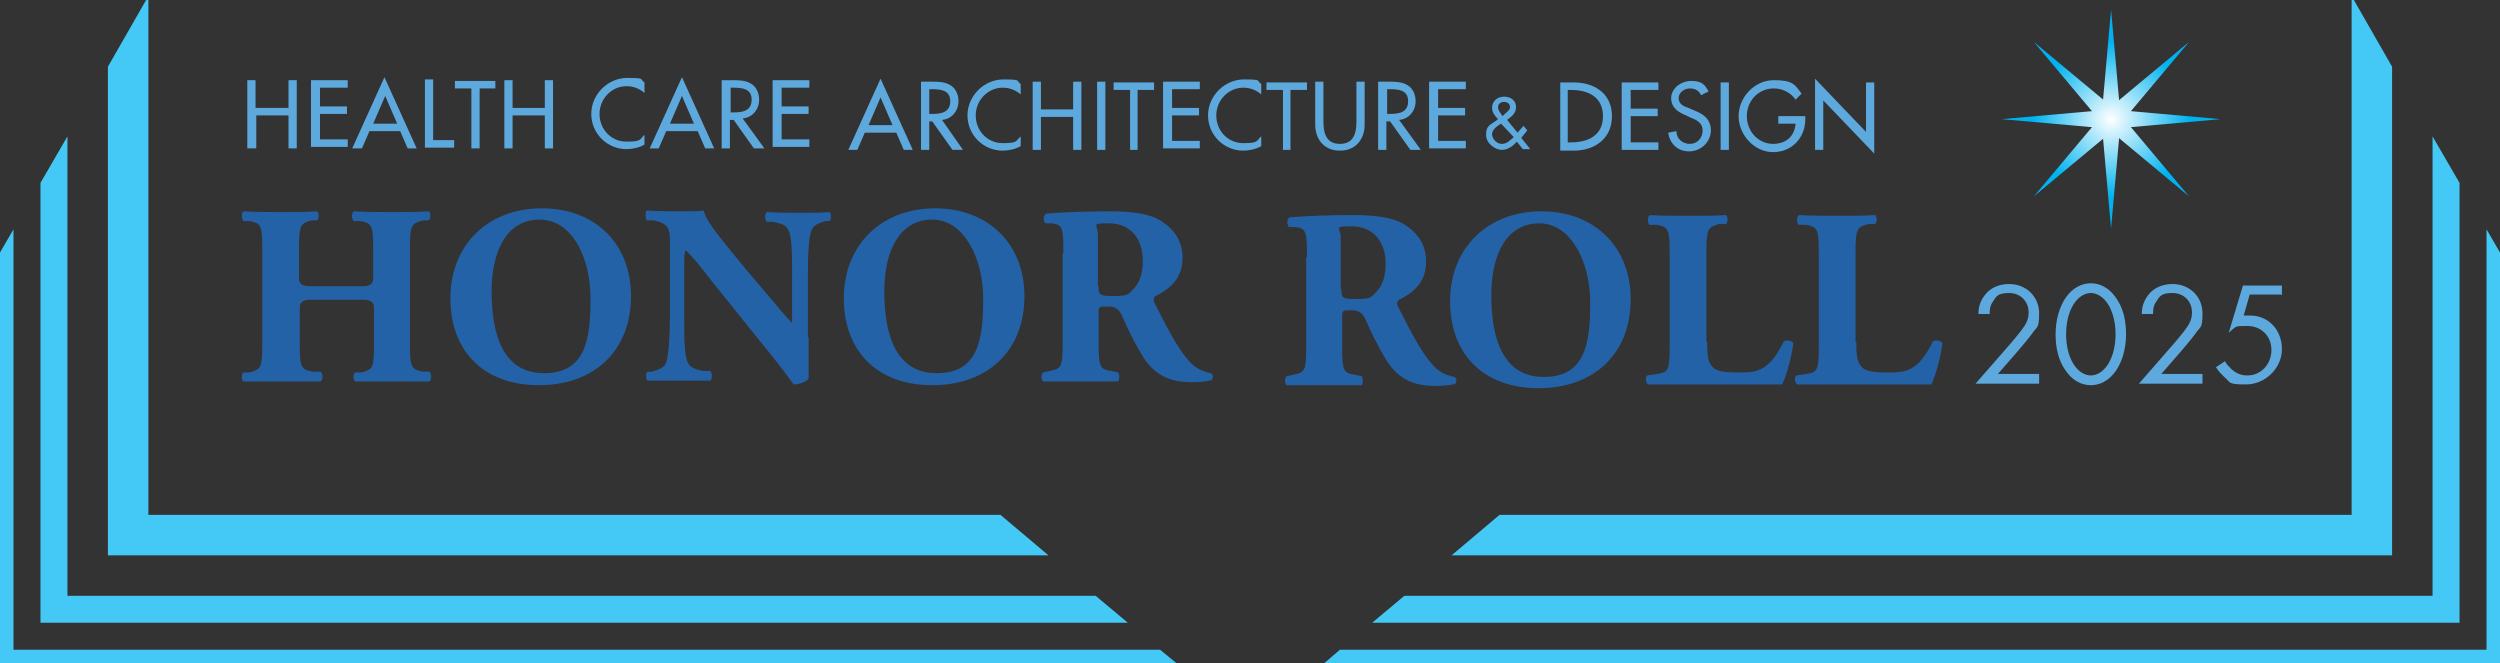 <?xml version="1.0" encoding="UTF-8"?>
<svg id="Layer_1" xmlns="http://www.w3.org/2000/svg" xmlns:xlink="http://www.w3.org/1999/xlink" version="1.1" viewBox="0 0 333.6 88.5">
  <rect x="0" y="0" width="333.6" height="88.5" fill="#333333" stroke="none"/>
  <!-- Generator: Adobe Illustrator 29.5.1, SVG Export Plug-In . SVG Version: 2.1.0 Build 141)  -->
  <defs>
    <style>
      .st0 {
        fill: url(#radial-gradient);
      }

      .st1 {
        fill: #5da9dd;
      }

      .st2 {
        fill: url(#radial-gradient1);
      }

      .st3 {
        fill: url(#radial-gradient3);
      }

      .st4 {
        fill: url(#radial-gradient2);
      }

      .st5 {
        fill: #44c8f5;
      }

      .st6 {
        fill: #2462a7;
      }
    </style>
    <radialGradient id="radial-gradient" cx="281.8" cy="4.6" fx="281.8" fy="4.6" r="10.3" gradientTransform="translate(0 20.5) scale(1 -1)" gradientUnits="userSpaceOnUse">
      <stop offset="0" stop-color="#fff"/>
      <stop offset="1" stop-color="#00b3f0"/>
    </radialGradient>
    <radialGradient id="radial-gradient1" cx="281.8" cy="4.6" fx="281.8" fy="4.6" r="10.3" gradientTransform="translate(0 20.5) scale(1 -1)" gradientUnits="userSpaceOnUse">
      <stop offset="0" stop-color="#fff"/>
      <stop offset="1" stop-color="#00b3f0"/>
    </radialGradient>
    <radialGradient id="radial-gradient2" cx="281.7" cy="4.6" fx="281.7" fy="4.6" r="10.4" gradientTransform="translate(0 20.5) scale(1 -1)" gradientUnits="userSpaceOnUse">
      <stop offset="0" stop-color="#fff"/>
      <stop offset="1" stop-color="#00b3f0"/>
    </radialGradient>
    <radialGradient id="radial-gradient3" cx="281.7" cy="4.6" fx="281.7" fy="4.6" r="10.4" gradientTransform="translate(0 20.5) scale(1 -1)" gradientUnits="userSpaceOnUse">
      <stop offset="0" stop-color="#fff"/>
      <stop offset="1" stop-color="#00b3f0"/>
    </radialGradient>
  </defs>
  <path class="st1" d="M38.5,14.4v-3.7h1.1v9.1h-1.1v-4.4h-4.3v4.4h-1.2v-9.1h1.1v3.7h4.4Z"/>
  <path class="st1" d="M41.5,10.7h4.9v1h-3.7v2.5h3.6v1h-3.6v3.4h3.7v1h-4.9v-8.9Z"/>
  <path class="st1" d="M49.3,17.5l-1,2.3h-1.3l4.3-9.5,4.3,9.5h-1.2l-1-2.3h-4.1ZM51.4,12.8l-1.6,3.7h3.2l-1.6-3.7Z"/>
  <path class="st1" d="M57.8,18.7h2.8v1h-3.9v-9.1h1.1v8.1Z"/>
  <path class="st1" d="M64,19.8h-1.1v-8h-2.2v-1h5.4v1h-2.1v8Z"/>
  <path class="st1" d="M72.7,14.4v-3.7h1.1v9.1h-1.1v-4.4h-4.3v4.4h-1.1v-9.1h1.1v3.7s4.3,0,4.3,0Z"/>
  <path class="st1" d="M86,12.4c-.7-.6-1.5-.9-2.4-.9-2,0-3.6,1.7-3.6,3.7s1.5,3.7,3.6,3.7,1.7-.3,2.4-.9v1.3c-.7.4-1.6.6-2.4.6-2.6,0-4.7-2.1-4.7-4.7s2.2-4.8,4.8-4.8,1.6.2,2.3.6c0,0,0,1.4,0,1.4Z"/>
  <path class="st1" d="M88.9,17.5l-1,2.3h-1.2l4.3-9.5,4.3,9.5h-1.2l-1-2.3h-4.2ZM91,12.8l-1.6,3.7h3.2l-1.6-3.7Z"/>
  <path class="st1" d="M102,19.8h-1.4l-2.7-3.8h-.5v3.8h-1.1v-9.1h1.4c.8,0,1.7,0,2.4.4.8.4,1.2,1.3,1.2,2.2,0,1.3-.9,2.4-2.2,2.5l2.9,4ZM97.5,15h.4c1.2,0,2.4-.2,2.4-1.7s-1.3-1.6-2.5-1.6h-.3v3.3Z"/>
  <path class="st1" d="M103.1,10.7h4.9v1h-3.7v2.5h3.6v1h-3.6v3.4h3.7v1h-4.9v-8.9Z"/>
  <g>
    <g>
      <path class="st1" d="M115.4,17.7l-1,2.3h-1.2l4.3-9.5,4.3,9.5h-1.2l-1-2.3h-4.2ZM117.5,13l-1.6,3.7h3.2l-1.6-3.7Z"/>
      <path class="st1" d="M128.5,20h-1.4l-2.7-3.8h-.4v3.8h-1.1v-9.1h1.4c.8,0,1.7,0,2.4.4.8.4,1.2,1.3,1.2,2.2,0,1.3-.9,2.4-2.2,2.5l2.8,4ZM124,15.2h.4c1.2,0,2.4-.2,2.4-1.7s-1.3-1.6-2.5-1.6h-.3v3.3Z"/>
      <path class="st1" d="M136.2,12.6c-.7-.6-1.5-.9-2.4-.9-2,0-3.6,1.7-3.6,3.7s1.5,3.7,3.6,3.7,1.7-.3,2.4-.9v1.3c-.7.4-1.6.6-2.4.6-2.6,0-4.7-2.1-4.7-4.7s2.2-4.8,4.8-4.8,1.6.2,2.3.6v1.4h0Z"/>
      <path class="st1" d="M143.2,14.6v-3.7h1.1v9.1h-1.1v-4.4h-4.3v4.4h-1.1v-9.1h1.1v3.7h4.3Z"/>
      <path class="st1" d="M147.5,20h-1.1v-9.1h1.1v9.1Z"/>
      <path class="st1" d="M151.9,20h-1.1v-8h-2.2v-1h5.4v1h-2.2v8h.1Z"/>
      <path class="st1" d="M155.2,10.9h4.9v1h-3.7v2.5h3.6v1h-3.6v3.4h3.7v1h-4.9v-8.9Z"/>
      <path class="st1" d="M168.3,12.6c-.7-.6-1.5-.9-2.4-.9-2,0-3.6,1.7-3.6,3.7s1.5,3.7,3.6,3.7,1.7-.3,2.4-.9v1.3c-.7.4-1.6.6-2.4.6-2.6,0-4.7-2.1-4.7-4.7s2.2-4.8,4.8-4.8,1.6.2,2.3.6v1.4h0Z"/>
      <path class="st1" d="M172.3,20h-1.1v-8h-2.2v-1h5.4v1h-2.2v8h.1Z"/>
      <path class="st1" d="M176.6,10.9v5.4c0,1.5.4,2.9,2.2,2.9s2.2-1.4,2.2-2.9v-5.4h1.1v5.7c0,2-1.2,3.5-3.3,3.5s-3.3-1.5-3.3-3.5v-5.7h1.1Z"/>
      <path class="st1" d="M189.6,20h-1.4l-2.7-3.8h-.5v3.8h-1.1v-9.1h1.4c.8,0,1.7,0,2.4.4.8.4,1.2,1.3,1.2,2.2,0,1.3-.9,2.4-2.2,2.5l2.9,4ZM185.1,15.2h.4c1.2,0,2.4-.2,2.4-1.7s-1.3-1.6-2.5-1.6h-.3v3.3h0Z"/>
      <path class="st1" d="M190.7,10.9h4.9v1h-3.7v2.5h3.6v1h-3.6v3.4h3.7v1h-4.9v-8.9Z"/>
    </g>
    <g>
      <path class="st1" d="M202.4,18.9c-.5.6-1.2,1.1-2,1.1s-2.1-.8-2.1-2,.5-1.3,1.2-1.8l.4-.3c-.4-.4-.8-.9-.8-1.5,0-.9.7-1.5,1.6-1.5s1.6.5,1.6,1.4-.7,1.3-1.2,1.7l1.4,1.7.8-.9.5.6-.8,1,1.2,1.5h-1l-.8-1ZM200.3,16.5c-.5.3-1.2.8-1.2,1.4s.6,1.3,1.3,1.3,1.1-.5,1.6-.9l-1.7-1.8h0ZM200.7,15.3c.3-.3.8-.6.8-1s-.3-.7-.8-.7-.8.3-.8.7.2.6.4.9l.2.3.2-.2Z"/>
      <path class="st1" d="M208.1,11h1.9c2.8,0,5.1,1.5,5.1,4.5s-2.3,4.6-5.1,4.6h-1.8v-9.1h0ZM209.2,19h.4c2.3,0,4.3-.9,4.3-3.5s-2-3.5-4.3-3.5h-.4v7Z"/>
      <path class="st1" d="M216.4,11h4.9v1h-3.7v2.5h3.6v1h-3.6v3.5h3.7v1h-4.9v-9Z"/>
      <path class="st1" d="M227,12.7c-.3-.6-.8-.9-1.5-.9s-1.5.5-1.5,1.3.7,1.1,1.3,1.3l.7.3c1.3.5,2.3,1.2,2.3,2.7s-1.3,2.8-2.9,2.8-2.6-1.1-2.8-2.5l1.1-.2c0,1,.8,1.7,1.8,1.7s1.7-.8,1.7-1.8-.8-1.4-1.6-1.7l-.6-.3c-1-.4-2-1-2-2.3s1.3-2.3,2.7-2.3,1.8.5,2.3,1.4l-1,.5Z"/>
      <path class="st1" d="M230.7,20h-1.1v-9h1.1v9Z"/>
      <path class="st1" d="M240.9,15.5v.4c0,2.5-1.8,4.4-4.3,4.4s-4.6-2.3-4.6-4.8,2.1-4.8,4.7-4.8,2.8.6,3.7,1.8l-.8.8c-.6-.9-1.7-1.5-2.9-1.5-2,0-3.6,1.6-3.6,3.7s1.6,3.7,3.5,3.7,2.9-1.2,3-2.7h-2.3v-1h3.6Z"/>
      <path class="st1" d="M242.2,10.5l6.8,7.1v-6.6h1.1v9.5l-6.8-7.1v6.6h-1.1v-9.5Z"/>
    </g>
  </g>
  <path class="st6" d="M41.4,40q-1.4,0-1.4,1v4.9c0,3.2.2,3.4,1.7,3.7h1.1c.3.3.3,1.1,0,1.3-1.9,0-3.7,0-5.2,0s-3.3,0-5.1,0c-.3-.2-.3-1,0-1.2h.8c1.5-.4,1.7-.6,1.7-3.8v-12.7c0-3.2-.2-3.4-1.7-3.7h-.8c-.3-.3-.3-1.1,0-1.3,1.7.1,3.4.1,5.1.1s3.2,0,4.7-.1c.3.2.3,1,0,1.2h-.7c-1.5.4-1.7.6-1.7,3.8v4q0,1,1.4,1h7.1q1.4,0,1.4-1v-4c0-3.2-.2-3.4-1.7-3.7h-.9c-.3-.3-.3-1.1,0-1.3,1.9.1,3.5.1,5.2.1s3.2,0,4.8-.1c.3.2.3,1,0,1.2h-.7c-1.6.4-1.8.6-1.8,3.8v12.7c0,3.2.2,3.4,1.8,3.7h.8c.3.3.3,1.1,0,1.3-1.7,0-3.4,0-4.9,0s-3.4,0-5,0c-.3-.2-.3-1,0-1.2h.8c1.6-.4,1.7-.6,1.7-3.8v-4.9q0-1-1.4-1h-7.1Z"/>
  <path class="st6" d="M84.2,39.5c0,7.4-5,11.9-12.3,11.9s-11.8-4.5-11.8-11.6,5-12,12.2-12c7.1,0,11.9,4.7,11.9,11.7ZM72,29.3c-4.2,0-6.4,3.9-6.4,9.6s1.5,10.9,7,10.9,6.2-4.4,6.2-9.9c0-5.8-2.6-10.6-6.8-10.6Z"/>
  <path class="st6" d="M107.9,45c0,2.2,0,4.4,0,5.5-.2.4-1.2.8-2,.8,0,0-1.2-1.7-2.8-3.7l-7.9-9.8c-1.9-2.5-3.1-3.9-3.7-4.4-.2.3-.2.9-.2,2.2v6.6c0,2.8,0,5.3.5,6.2.3.7,1.1.9,2,1.1h1c.3.4.2,1.1,0,1.3-1.8,0-3.2,0-4.6,0s-2.5,0-3.8,0c-.2-.2-.3-.9,0-1.2h.6c.9-.3,1.6-.5,1.9-1.2.3-.9.5-3.5.5-6.2v-8.7c0-1.9,0-2.4-.2-2.9-.2-.6-.8-.9-1.9-1.2h-1c-.2-.4-.2-1.2,0-1.3,1.6.1,3.3.1,4.7.1s2.1,0,2.9-.1c.3,1.5,2.6,4.1,5.6,7.8l2.9,3.4c1.5,1.8,2.5,3,3.3,3.8,0-.3,0-.9,0-1.5v-4.7c0-2.8,0-5.3-.5-6.2-.3-.7-1.1-.9-2-1.1h-.9c-.3-.4-.2-1.1,0-1.3,1.8.1,3.2.1,4.6.1s2.5,0,3.8-.1c.2.2.3.9,0,1.2h-.6c-.9.3-1.5.5-1.8,1.2-.4.9-.5,3.5-.5,6.2v8.1h-.2Z"/>
  <path class="st6" d="M136.7,39.5c0,7.4-5,11.9-12.3,11.9s-11.8-4.5-11.8-11.6,5-12,12.2-12c7,0,11.9,4.7,11.9,11.7ZM124.4,29.3c-4.2,0-6.4,3.9-6.4,9.6s1.5,10.9,7,10.9,6.2-4.4,6.2-9.9-2.6-10.6-6.8-10.6Z"/>
  <path class="st6" d="M141.9,33.8c0-3.4-.1-3.8-1.5-4h-.9c-.3-.3-.3-1.1.1-1.3,2.6-.2,5.2-.3,8.5-.3s5.4.4,6.7,1.2c2,1.2,3,2.9,3,5,0,3-2,4.3-3.6,5.1-.3.2-.3.4-.2.8,2.3,4.6,3.7,7.1,5.3,8.5.9.7,1.8.9,2.3,1,.3.2.3.7.1.9-.5.2-1.6.3-2.7.3-3.1,0-5.1-1.1-6.6-3.6-1.1-1.8-1.9-3.5-2.7-5.3-.4-.9-1-1.2-1.8-1.2-1.2,0-1.3,0-1.3.8v4.2c0,3.1.2,3.4,1.7,3.6l.9.2c.2.2.2,1,0,1.2-1.8,0-3.4,0-5,0s-3.2,0-5,0c-.3-.2-.3-1,0-1.2l.9-.2c1.5-.3,1.7-.5,1.7-3.6v-12.1h.1ZM146.6,38.2c0,1.2.1,1.3,2.1,1.3s1.9-.3,2.6-1c.6-.6,1.2-1.7,1.2-3.7,0-3.1-1.8-5-4.5-5s-1.4.1-1.5,1.7v6.7h0Z"/>
  <path class="st6" d="M174.4,34.3c0-3.4-.1-3.8-1.5-4h-.9c-.3-.3-.3-1.1.1-1.3,2.6-.2,5.2-.3,8.5-.3s5.4.4,6.7,1.2c2,1.2,3,2.9,3,5,0,3-2,4.3-3.6,5.1-.3.2-.3.4-.2.8,2.3,4.6,3.7,7.1,5.3,8.5.9.7,1.8.9,2.3,1,.3.2.3.7.1.9-.5.2-1.6.3-2.7.3-3.1,0-5.1-1.1-6.6-3.6-1.1-1.8-1.9-3.5-2.7-5.3-.4-.9-1-1.2-1.8-1.2-1.2,0-1.3,0-1.3.8v4.2c0,3.1.2,3.4,1.7,3.6l.9.2c.2.2.2,1,0,1.2-1.8,0-3.4,0-5,0s-3.2,0-5,0c-.3-.2-.3-1,0-1.2l.9-.2c1.5-.3,1.7-.5,1.7-3.6v-12.1h.1ZM179,38.6c0,1.2.1,1.3,2.1,1.3s1.9-.3,2.6-1c.6-.6,1.2-1.7,1.2-3.7,0-3.1-1.8-5-4.5-5s-1.4.1-1.5,1.7v6.7h0Z"/>
  <path class="st6" d="M217.6,39.9c0,7.4-5,11.9-12.3,11.9s-11.8-4.5-11.8-11.6,5-12,12.2-12c7.1,0,11.9,4.8,11.9,11.7ZM205.4,29.8c-4.2,0-6.4,3.9-6.4,9.6s1.5,10.9,7,10.9,6.2-4.4,6.2-9.9-2.6-10.6-6.8-10.6Z"/>
  <path class="st6" d="M227.8,45.6c0,1.6.1,2.7.6,3.2.4.6,1.1.9,3.5.9s4.1,0,6.1-4.1c.3-.3,1.1-.2,1.3.2-.2,1.8-1,4.6-1.5,5.5-.9,0-2.2,0-3.6,0h-8.9c-1.6,0-3.3,0-5.4,0-.3-.2-.4-1-.1-1.2l1.3-.2c1.5-.2,1.7-.5,1.7-3.6v-12.6c0-3.2-.2-3.4-1.7-3.7h-1c-.3-.3-.3-1.1.1-1.3,1.8.1,3.5.1,5.1.1s3.3,0,5-.1c.3.2.3,1,0,1.2h-.9c-1.5.4-1.7.6-1.7,3.8v11.9h0Z"/>
  <path class="st6" d="M247.7,45.6c0,1.6.1,2.7.6,3.2.4.6,1.1.9,3.5.9s4.1,0,6.1-4.1c.3-.3,1.1-.2,1.3.2-.2,1.8-1,4.6-1.5,5.5-.9,0-2.2,0-3.6,0h-8.9c-1.6,0-3.3,0-5.4,0-.3-.2-.4-1-.1-1.2l1.3-.2c1.5-.2,1.7-.5,1.7-3.6v-12.6c0-3.2-.2-3.4-1.7-3.7h-1c-.3-.3-.3-1.1.1-1.3,1.8.1,3.5.1,5.1.1s3.3,0,5-.1c.3.2.3,1,0,1.2h-.9c-1.5.4-1.7.6-1.7,3.8v11.9h.1Z"/>
  <g>
    <g>
      <polygon class="st0" points="271.4 26.2 280.8 15 292.1 5.6 282.7 16.8 271.4 26.2"/>
      <polygon class="st2" points="271.4 5.6 282.7 15 292.1 26.2 280.8 16.8 271.4 5.6"/>
    </g>
    <g>
      <polygon class="st4" points="281.7 30.5 280.4 15.9 281.7 1.3 283 15.9 281.7 30.5"/>
      <polygon class="st3" points="267.1 15.9 281.7 14.6 296.3 15.9 281.7 17.2 267.1 15.9"/>
    </g>
  </g>
  <g>
    <polygon class="st5" points="133.5 68.7 19.8 68.7 19.8 0 19.5 0 14.4 8.9 14.4 68.7 14.4 74.1 14.4 74.1 139.9 74.1 133.5 68.7"/>
    <polygon class="st5" points="146.2 79.5 9 79.5 9 18.2 5.4 24.4 5.4 83.1 5.7 83.1 9 83.1 150.5 83.1 146.2 79.5"/>
    <polygon class="st5" points="154.8 86.7 1.8 86.7 1.8 30.6 0 33.7 0 86.7 0 87.6 0 88.5 157 88.5 154.8 86.7"/>
  </g>
  <g>
    <polygon class="st5" points="200.1 68.7 313.8 68.7 313.8 0 314.1 0 319.2 8.9 319.2 68.7 319.2 74.1 319.2 74.1 193.7 74.1 200.1 68.7"/>
    <polygon class="st5" points="187.4 79.5 324.6 79.5 324.6 18.2 328.2 24.4 328.2 83.1 327.9 83.1 324.6 83.1 183.1 83.1 187.4 79.5"/>
    <polygon class="st5" points="178.8 86.7 331.8 86.7 331.8 30.6 333.6 33.7 333.6 86.7 333.6 87.6 333.6 88.5 176.7 88.5 178.8 86.7"/>
  </g>
  <g>
    <path class="st1" d="M263.7,51.1l4.8-5.5c.3-.4,1.2-1.4,1.5-1.9.6-.8.7-1.5.7-2,0-1.5-1.1-2.6-2.6-2.6s-1.7.4-2.2,1.2c-.3.4-.4.9-.4,1.6h-1.5c0-1.3.5-2.1,1-2.7.5-.6,1.5-1.3,3.1-1.3,2.3,0,4,1.7,4,3.9s-.3,1.7-1,2.8c-.6.8-1.3,1.6-1.8,2.2l-2.7,3.1h5.5v1.3h-8.5Z"/>
    <path class="st1" d="M275.6,49.4c-.9-1.3-1.3-2.9-1.3-4.8s.5-3.6,1.3-4.8c1-1.5,2.3-2,3.4-2s2.4.5,3.4,2c.9,1.3,1.3,2.9,1.3,4.8s-.5,3.6-1.3,4.8c-1,1.5-2.3,2-3.4,2s-2.4-.5-3.4-2ZM276.7,40.6c-.7,1.1-1,2.6-1,4s.3,2.9,1,4c.7,1.1,1.6,1.5,2.3,1.5s1.6-.4,2.3-1.5c.7-1.1,1-2.6,1-4s-.3-2.9-1-4c-.7-1.1-1.6-1.5-2.3-1.5s-1.6.4-2.3,1.5Z"/>
    <path class="st1" d="M285.5,51.1l4.8-5.5c.3-.4,1.2-1.4,1.5-1.9.6-.8.7-1.5.7-2,0-1.5-1.1-2.6-2.6-2.6s-1.7.4-2.2,1.2c-.3.4-.4.9-.4,1.6h-1.5c0-1.3.5-2.1,1-2.7.5-.6,1.5-1.3,3.1-1.3,2.3,0,4,1.7,4,3.9s-.3,1.7-1,2.8c-.6.8-1.3,1.6-1.8,2.2l-2.7,3.1h5.5v1.3h-8.5Z"/>
    <path class="st1" d="M304.4,39.3h-4.2l-.8,2.8c.3,0,.5,0,.8,0,2.6,0,4.3,2,4.3,4.5s-2.2,4.7-4.8,4.7-2-.3-2.9-1c-.4-.4-.8-.8-1.1-1.3l1.2-.8c.2.4.5.7.9,1.1.6.5,1.2.8,2.1.8,1.8,0,3.2-1.5,3.2-3.4s-1.4-3.2-3.2-3.2-1.4,0-2.5.9l1.9-6.3h5.2v1.3Z"/>
  </g>
</svg>